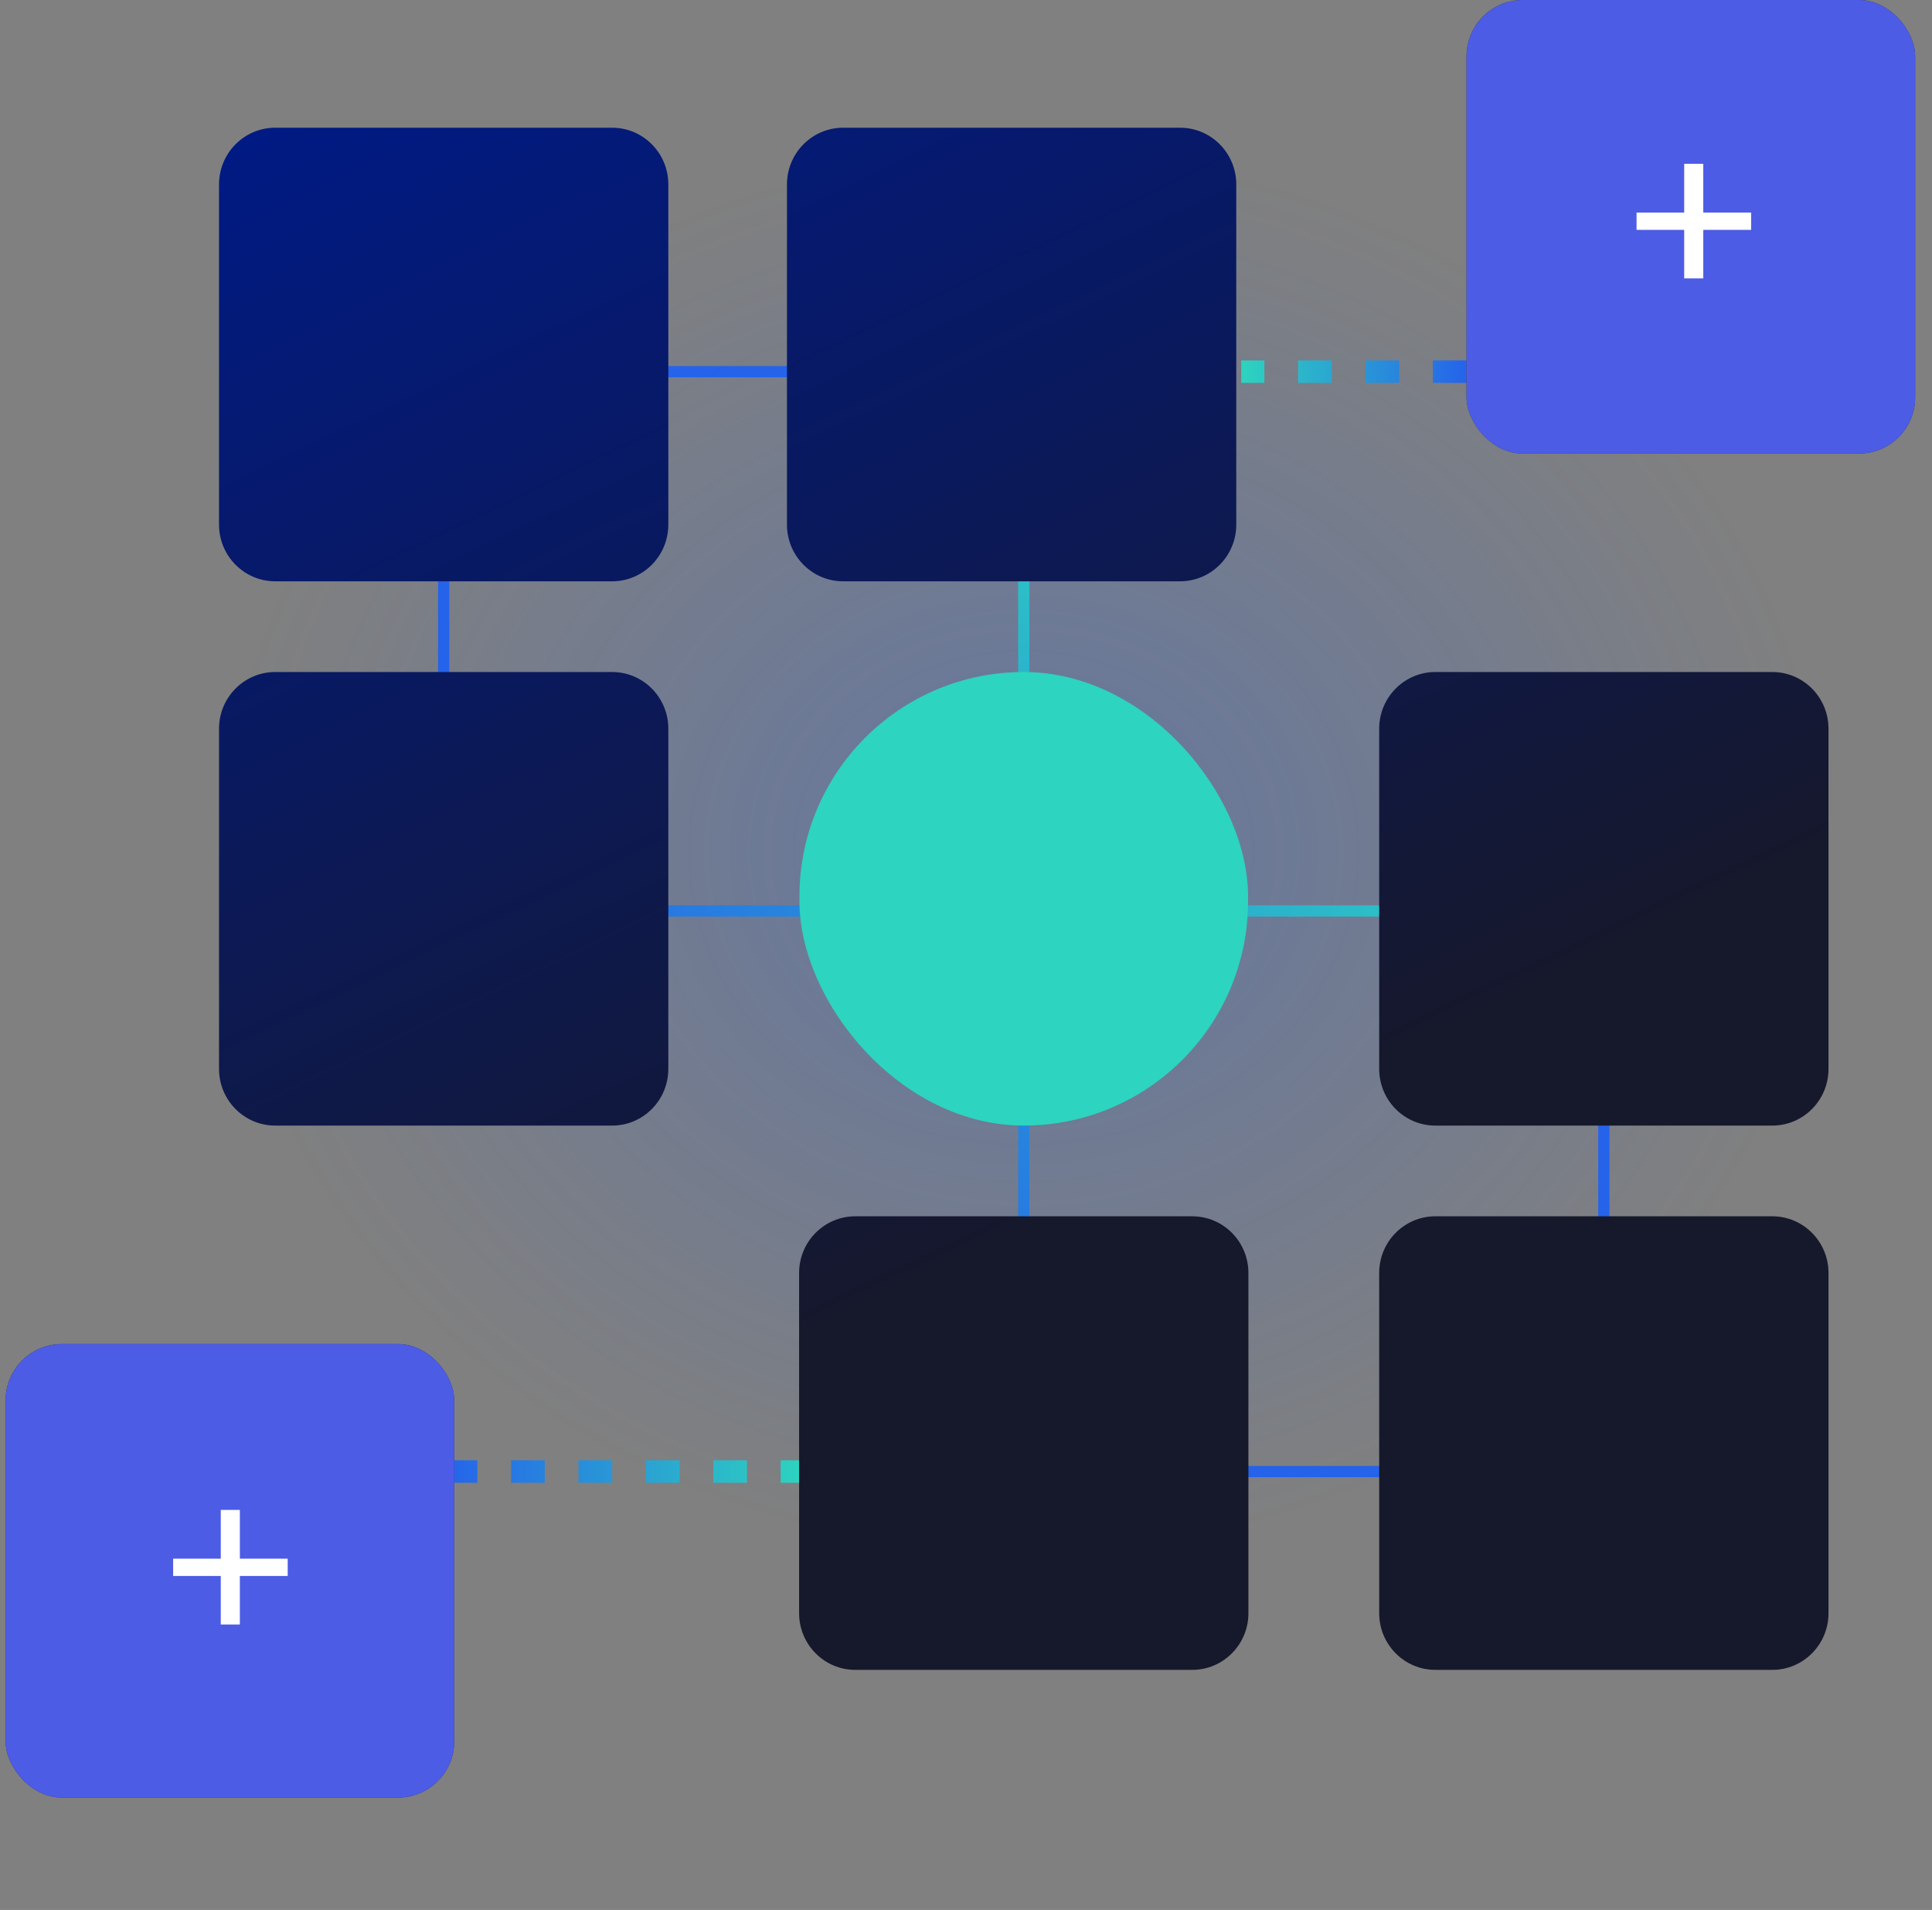 <svg width="172" height="170" viewBox="0 0 172 170" fill="none" xmlns="http://www.w3.org/2000/svg">
<rect x="0" y="0" width="172" height="170" fill="#808080" stroke="none"/>
<path d="M92.224 33.081L46.371 33.081" stroke="#2563EB" stroke-miterlimit="10"/>
<path d="M144.43 130.98L98.577 130.979" stroke="#2563EB" stroke-miterlimit="10"/>
<rect x="19.499" y="13.081" width="143.286" height="125.447" fill="url(#paint0_radial_620_1716)" fill-opacity="0.3"/>
<path d="M91.142 129.081L91.142 33.081" stroke="url(#paint1_linear_620_1716)" stroke-miterlimit="10"/>
<path d="M39.499 78.934L39.499 33.081" stroke="#2563EB" stroke-miterlimit="10"/>
<path d="M142.785 129.081V81.081" stroke="#2563EB" stroke-miterlimit="10"/>
<path d="M130.562 33.081H110.506" stroke="url(#paint2_linear_620_1716)" stroke-width="2" stroke-miterlimit="10" stroke-dasharray="3 3"/>
<path d="M39.5 130.979H71.639" stroke="url(#paint3_linear_620_1716)" stroke-width="2" stroke-miterlimit="10" stroke-dasharray="3 3"/>
<path d="M39.499 81.081L142.785 81.081" stroke="url(#paint4_linear_620_1716)" stroke-miterlimit="10"/>
<rect x="71.173" y="59.815" width="39.938" height="40.371" rx="19.969" fill="#2DD4BF"/>
<path d="M19.499 16.416C19.499 13.629 21.738 11.369 24.499 11.369H54.499C57.26 11.369 59.499 13.629 59.499 16.416V46.694C59.499 49.481 57.26 51.74 54.499 51.74H24.499C21.738 51.74 19.499 49.481 19.499 46.694V16.416Z" fill="url(#paint5_linear_620_1716)"/>
<path d="M19.499 64.861C19.499 62.074 21.738 59.815 24.499 59.815H54.499C57.26 59.815 59.499 62.074 59.499 64.861V95.139C59.499 97.927 57.26 100.186 54.499 100.186H24.499C21.738 100.186 19.499 97.927 19.499 95.139V64.861Z" fill="url(#paint6_linear_620_1716)"/>
<path d="M71.142 113.307C71.142 110.519 73.38 108.26 76.142 108.26H106.142C108.903 108.26 111.142 110.519 111.142 113.307V143.585C111.142 146.372 108.903 148.631 106.142 148.631H76.142C73.38 148.631 71.142 146.372 71.142 143.585V113.307Z" fill="url(#paint7_linear_620_1716)"/>
<path d="M70.061 16.416C70.061 13.629 72.3 11.369 75.061 11.369H105.061C107.822 11.369 110.061 13.629 110.061 16.416V46.694C110.061 49.481 107.822 51.74 105.061 51.74H75.061C72.3 51.74 70.061 49.481 70.061 46.694V16.416Z" fill="url(#paint8_linear_620_1716)"/>
<path d="M122.785 64.861C122.785 62.074 125.023 59.815 127.785 59.815H157.785C160.546 59.815 162.785 62.074 162.785 64.861V95.139C162.785 97.927 160.546 100.186 157.785 100.186H127.785C125.023 100.186 122.785 97.927 122.785 95.139V64.861Z" fill="url(#paint9_linear_620_1716)"/>
<path d="M122.785 113.307C122.785 110.519 125.023 108.26 127.785 108.26H142.785H157.785C160.546 108.26 162.785 110.519 162.785 113.307V143.585C162.785 146.372 160.546 148.631 157.785 148.631H127.785C125.023 148.631 122.785 146.372 122.785 143.585V113.307Z" fill="url(#paint10_linear_620_1716)"/>
<rect x="130.562" width="39.938" height="40.371" rx="5" fill="#16182B" fill-opacity="0.8"/>
<rect x="130.562" width="39.938" height="40.371" rx="5" fill="#4C5CE5"/>
<path d="M155.898 20.46H151.638V24.78H149.938V20.46H145.698V18.92H149.938V14.58H151.638V18.92H155.898V20.46Z" fill="white"/>
<rect x="0.5" y="119.629" width="39.938" height="40.371" rx="5" fill="#16182B" fill-opacity="0.8"/>
<rect x="0.5" y="119.629" width="39.938" height="40.371" rx="5" fill="#4C5CE5"/>
<path d="M25.613 140.274H21.354V144.594H19.654V140.274H15.414V138.734H19.654V134.394H21.354V138.734H25.613V140.274Z" fill="white"/>
<defs>
<radialGradient id="paint0_radial_620_1716" cx="0" cy="0" r="1" gradientUnits="userSpaceOnUse" gradientTransform="translate(91.142 75.805) rotate(90) scale(62.724 71.643)">
<stop stop-color="#2563EB"/>
<stop offset="1" stop-color="#2563EB" stop-opacity="0"/>
</radialGradient>
<linearGradient id="paint1_linear_620_1716" x1="91.142" y1="129.081" x2="91.142" y2="33.081" gradientUnits="userSpaceOnUse">
<stop stop-color="#2563EB"/>
<stop offset="1" stop-color="#2DD4BF"/>
</linearGradient>
<linearGradient id="paint2_linear_620_1716" x1="130.562" y1="33.081" x2="110.506" y2="33.081" gradientUnits="userSpaceOnUse">
<stop stop-color="#2563EB"/>
<stop offset="1" stop-color="#2DD4BF"/>
</linearGradient>
<linearGradient id="paint3_linear_620_1716" x1="39.5" y1="130.979" x2="71.639" y2="130.979" gradientUnits="userSpaceOnUse">
<stop stop-color="#2563EB"/>
<stop offset="1" stop-color="#2DD4BF"/>
</linearGradient>
<linearGradient id="paint4_linear_620_1716" x1="39.499" y1="81.081" x2="142.785" y2="81.081" gradientUnits="userSpaceOnUse">
<stop stop-color="#2563EB"/>
<stop offset="1" stop-color="#2DD4BF"/>
</linearGradient>
<linearGradient id="paint5_linear_620_1716" x1="19.499" y1="11.369" x2="99.982" y2="178.817" gradientUnits="userSpaceOnUse">
<stop stop-color="#001A85"/>
<stop offset="0.651" stop-color="#16182B"/>
</linearGradient>
<linearGradient id="paint6_linear_620_1716" x1="19.499" y1="11.369" x2="99.982" y2="178.817" gradientUnits="userSpaceOnUse">
<stop stop-color="#001A85"/>
<stop offset="0.651" stop-color="#16182B"/>
</linearGradient>
<linearGradient id="paint7_linear_620_1716" x1="19.499" y1="11.369" x2="99.982" y2="178.817" gradientUnits="userSpaceOnUse">
<stop stop-color="#001A85"/>
<stop offset="0.651" stop-color="#16182B"/>
</linearGradient>
<linearGradient id="paint8_linear_620_1716" x1="19.499" y1="11.369" x2="99.982" y2="178.817" gradientUnits="userSpaceOnUse">
<stop stop-color="#001A85"/>
<stop offset="0.651" stop-color="#16182B"/>
</linearGradient>
<linearGradient id="paint9_linear_620_1716" x1="19.499" y1="11.369" x2="99.982" y2="178.817" gradientUnits="userSpaceOnUse">
<stop stop-color="#001A85"/>
<stop offset="0.651" stop-color="#16182B"/>
</linearGradient>
<linearGradient id="paint10_linear_620_1716" x1="19.499" y1="11.369" x2="99.982" y2="178.817" gradientUnits="userSpaceOnUse">
<stop stop-color="#001A85"/>
<stop offset="0.651" stop-color="#16182B"/>
</linearGradient>
</defs>
</svg>
